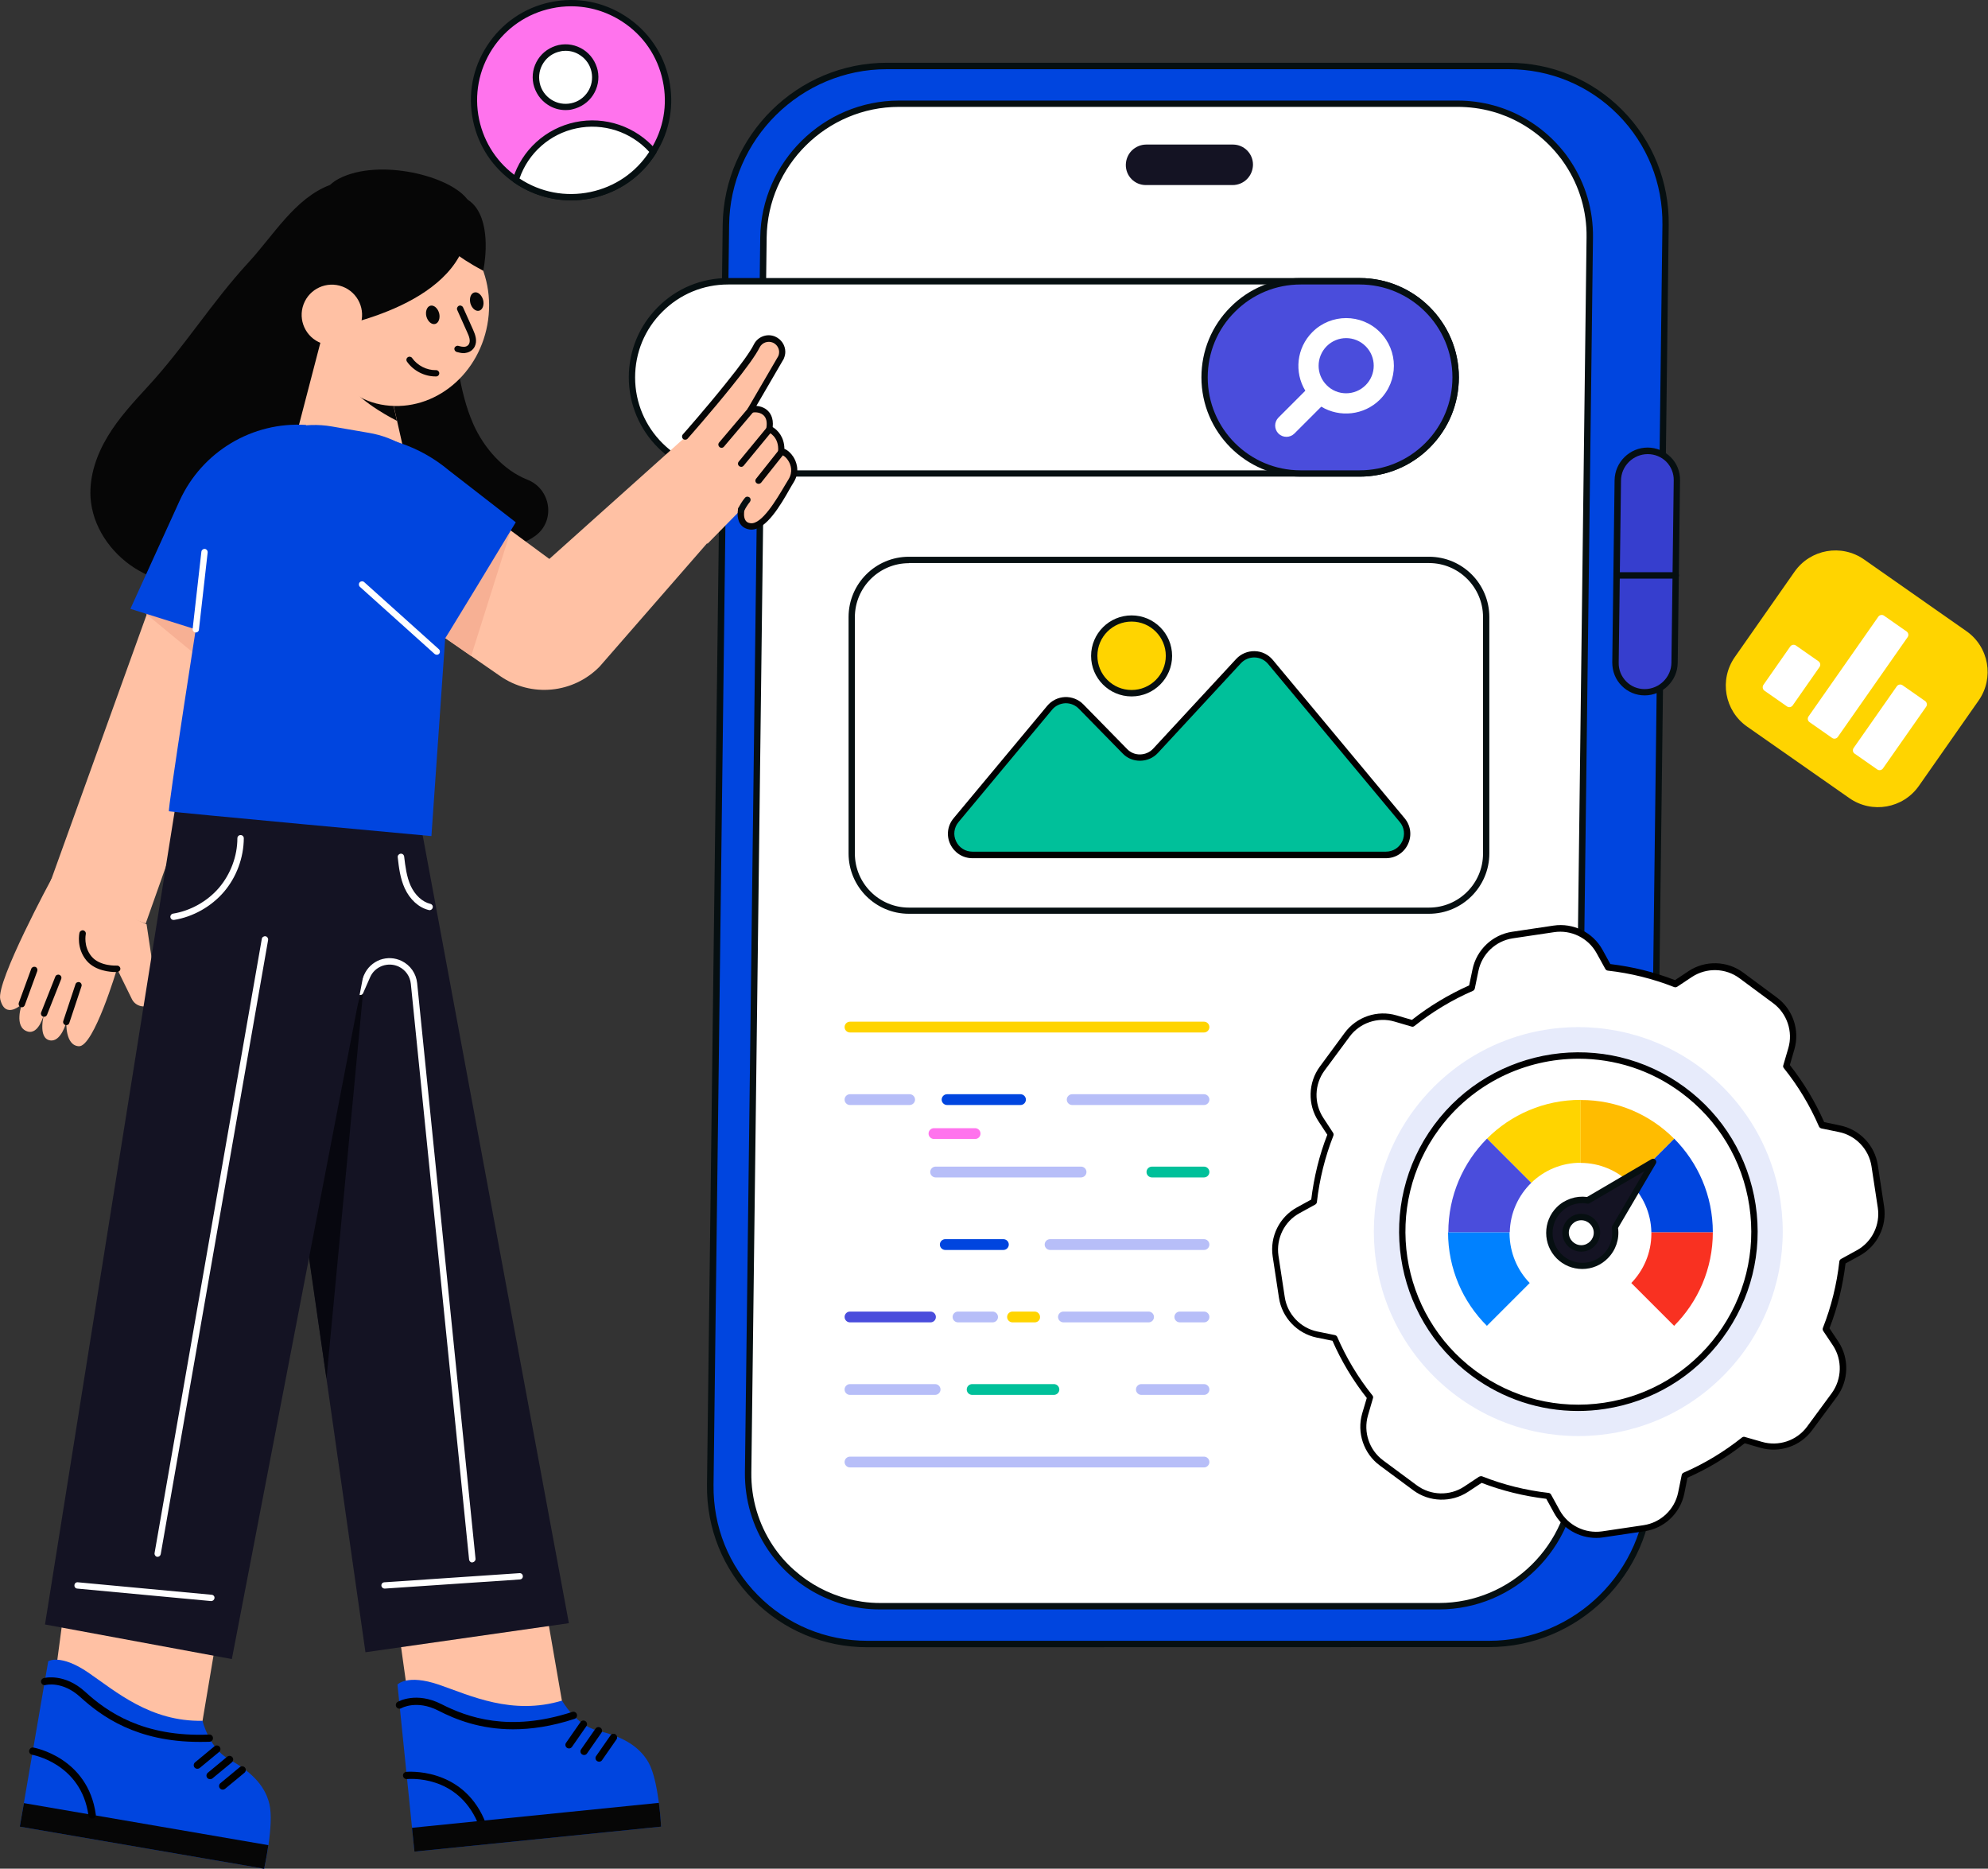 <svg width="266" height="250" viewBox="0 0 266 250" fill="none" xmlns="http://www.w3.org/2000/svg">
<rect x="0" y="0" width="266" height="250" fill="#333333" stroke="none"/>
<g clip-path="url(#clip0_34_8583)">
<path d="M18.238 68.376C18.118 68.376 17.997 68.324 17.911 68.221C16.93 66.999 16.552 65.262 16.896 63.421C17.206 61.752 17.997 60.255 18.737 58.964C21.524 54.095 24.948 49.639 28.94 45.699C29.112 45.527 29.37 45.527 29.542 45.699C29.714 45.871 29.697 46.129 29.542 46.301C25.602 50.172 22.23 54.577 19.477 59.377C18.789 60.599 18.015 62.027 17.739 63.558C17.447 65.158 17.756 66.655 18.582 67.67C18.737 67.86 18.703 68.118 18.513 68.273C18.427 68.341 18.324 68.376 18.238 68.376Z" fill="white"/>
<path d="M21.679 66.724C21.49 66.724 21.318 66.604 21.266 66.414C20.526 63.834 21.008 60.995 22.557 58.809C22.694 58.62 22.953 58.569 23.142 58.706C23.331 58.844 23.383 59.102 23.245 59.308C21.869 61.253 21.421 63.885 22.075 66.191C22.144 66.414 22.006 66.655 21.782 66.724C21.765 66.724 21.731 66.724 21.679 66.724Z" fill="white"/>
<path d="M51.6 39.917C51.445 39.917 51.29 39.831 51.204 39.676C51.101 39.47 51.204 39.212 51.411 39.109C53.562 38.128 55.299 37.199 56.745 35.891C58.414 34.377 59.412 32.519 59.532 30.678C59.549 30.437 59.756 30.265 59.979 30.282C60.22 30.299 60.392 30.506 60.375 30.73C60.237 32.794 59.154 34.842 57.312 36.511C55.781 37.887 53.992 38.851 51.755 39.883C51.703 39.9 51.652 39.917 51.6 39.917Z" fill="white"/>
<path d="M51.067 36.339C50.86 36.339 50.671 36.184 50.637 35.96C50.602 35.719 50.774 35.513 51.015 35.478C53.063 35.237 54.869 33.689 55.437 31.71C55.506 31.486 55.73 31.349 55.97 31.418C56.194 31.486 56.332 31.71 56.263 31.951C55.609 34.257 53.493 36.046 51.118 36.339C51.101 36.339 51.084 36.339 51.067 36.339Z" fill="white"/>
<path d="M199.209 219.942H116.053C104.301 219.942 94.89 210.41 95.028 198.658L97.127 30.11C97.264 18.359 106.917 8.827 118.668 8.827H201.824C213.575 8.827 222.987 18.359 222.849 30.11L220.767 198.658C220.613 210.41 210.96 219.942 199.209 219.942Z" fill="#0045DF"/>
<path d="M116.053 220.372C110.255 220.372 104.835 218.118 100.774 214.006C96.731 209.911 94.529 204.456 94.597 198.658L96.697 30.093C96.851 18.118 106.693 8.396 118.668 8.396H201.824C207.622 8.396 213.042 10.65 217.103 14.763C221.146 18.858 223.348 24.312 223.279 30.11L221.197 198.658C221.043 210.633 211.184 220.354 199.226 220.354L116.053 220.372ZM118.668 9.257C107.158 9.257 97.694 18.617 97.557 30.11L95.475 198.658C95.406 204.233 97.505 209.463 101.394 213.403C105.282 217.343 110.496 219.511 116.07 219.511H199.226C210.736 219.511 220.2 210.151 220.354 198.658L222.436 30.11C222.505 24.535 220.406 19.305 216.518 15.365C212.629 11.425 207.416 9.257 201.841 9.257H118.668Z" fill="#060F11"/>
<path d="M212.715 31.779L210.668 196.989C210.547 206.865 202.426 214.9 192.55 214.9H117.808C116.965 214.9 116.122 214.831 115.313 214.728C114.642 214.642 114.006 214.504 113.369 214.35C110.582 213.627 108.069 212.268 106.005 210.392C104.904 209.412 103.923 208.276 103.097 207.054C101.187 204.181 100.086 200.723 100.12 197.006L102.168 31.796C102.288 21.92 110.427 13.885 120.286 13.885H195.028C196.679 13.885 198.262 14.109 199.776 14.522C200.465 14.711 201.136 14.935 201.789 15.21C204.508 16.328 206.882 18.118 208.723 20.354C209.102 20.819 209.463 21.301 209.79 21.8C211.683 24.656 212.749 28.097 212.715 31.779Z" fill="white"/>
<path d="M192.533 215.313H117.791C116.948 215.313 116.087 215.262 115.244 215.141C114.556 215.038 113.885 214.918 113.248 214.746C110.461 214.023 107.846 212.629 105.695 210.702C104.577 209.704 103.579 208.551 102.719 207.278C100.688 204.233 99.639 200.671 99.673 196.989L101.721 31.779C101.858 21.679 110.186 13.455 120.286 13.455H195.028C196.679 13.455 198.314 13.679 199.88 14.109C200.568 14.298 201.273 14.539 201.944 14.814C204.697 15.95 207.158 17.774 209.05 20.079C209.446 20.544 209.807 21.043 210.151 21.576C212.147 24.587 213.197 28.132 213.145 31.779L211.098 196.989C210.96 207.089 202.65 215.313 192.533 215.313ZM120.286 14.298C110.65 14.298 102.701 22.144 102.581 31.779L100.533 196.989C100.482 200.499 101.497 203.889 103.424 206.796C104.233 208.001 105.179 209.102 106.263 210.048C108.31 211.889 110.805 213.214 113.455 213.902C114.057 214.057 114.694 214.178 115.365 214.281C116.173 214.401 116.999 214.453 117.791 214.453H192.533C202.168 214.453 210.117 206.607 210.237 196.972L212.285 31.762C212.337 28.269 211.339 24.914 209.429 22.024C209.102 21.525 208.758 21.06 208.379 20.613C206.573 18.41 204.233 16.673 201.617 15.589C200.981 15.331 200.31 15.09 199.656 14.918C198.159 14.505 196.593 14.298 195.028 14.298H120.286Z" fill="#060F11"/>
<path d="M224.381 64.281L224.071 88.661C224.036 90.847 222.247 92.619 220.062 92.619C217.877 92.619 216.122 90.847 216.156 88.661L216.466 64.281C216.5 62.096 218.29 60.324 220.475 60.324C221.576 60.324 222.557 60.771 223.262 61.476C223.95 62.199 224.398 63.18 224.381 64.281Z" fill="#363ECE"/>
<path d="M220.062 93.032C218.892 93.032 217.791 92.567 216.982 91.741C216.156 90.915 215.726 89.814 215.726 88.627L216.036 64.246C216.07 61.838 218.049 59.876 220.458 59.876C221.628 59.876 222.729 60.341 223.555 61.167C224.381 61.992 224.811 63.094 224.794 64.264L224.484 88.644C224.467 91.07 222.488 93.032 220.062 93.032ZM220.475 60.754C218.531 60.754 216.913 62.337 216.896 64.281L216.586 88.662C216.569 89.608 216.93 90.485 217.584 91.156C218.238 91.827 219.116 92.189 220.062 92.189C222.006 92.189 223.624 90.606 223.641 88.644L223.95 64.264C223.968 63.317 223.606 62.44 222.953 61.769C222.299 61.115 221.404 60.754 220.475 60.754Z" fill="#060F11"/>
<path d="M224.226 77.409H216.604C216.363 77.409 216.173 77.22 216.173 76.979C216.173 76.738 216.363 76.549 216.604 76.549H224.226C224.467 76.549 224.656 76.738 224.656 76.979C224.656 77.22 224.449 77.409 224.226 77.409Z" fill="#060F11"/>
<path d="M167.653 22.058C167.636 22.815 167.326 23.486 166.844 23.968C166.345 24.467 165.657 24.759 164.917 24.759H153.321C151.824 24.759 150.619 23.555 150.637 22.041C150.654 21.284 150.964 20.613 151.445 20.131C151.944 19.649 152.632 19.339 153.372 19.339H164.969C166.466 19.339 167.67 20.561 167.653 22.058Z" fill="#141323"/>
<path d="M191.208 122.247H121.61C117.154 122.247 113.541 118.634 113.541 114.178V82.553C113.541 78.097 117.154 74.484 121.61 74.484H191.208C195.664 74.484 199.277 78.097 199.277 82.553V114.178C199.277 118.617 195.664 122.247 191.208 122.247ZM121.61 75.344C117.636 75.344 114.384 78.579 114.384 82.571V114.195C114.384 118.169 117.619 121.421 121.61 121.421H191.208C195.182 121.421 198.434 118.187 198.434 114.195V82.553C198.434 78.579 195.2 75.327 191.208 75.327H121.61V75.344Z" fill="#060F11"/>
<path d="M194.787 50.482C194.787 54.026 193.341 57.244 191.019 59.566C188.696 61.889 185.478 63.335 181.934 63.335H97.419C90.313 63.335 84.566 57.588 84.566 50.482C84.566 46.938 86.012 43.72 88.335 41.397C90.657 39.074 93.875 37.629 97.419 37.629H181.934C189.023 37.629 194.787 43.376 194.787 50.482Z" fill="white"/>
<path d="M181.934 63.765H97.419C90.09 63.765 84.136 57.812 84.136 50.482C84.136 46.937 85.513 43.599 88.025 41.087C90.52 38.575 93.858 37.199 97.419 37.199H181.934C189.246 37.199 195.2 43.152 195.2 50.482C195.2 54.026 193.823 57.364 191.311 59.876C188.816 62.371 185.478 63.765 181.934 63.765ZM97.419 38.059C94.098 38.059 90.984 39.35 88.627 41.707C86.27 44.047 84.979 47.178 84.979 50.499C84.979 57.347 90.554 62.922 97.402 62.922H181.917C185.237 62.922 188.352 61.631 190.709 59.274C193.049 56.934 194.339 53.803 194.339 50.482C194.339 43.634 188.765 38.059 181.917 38.059H97.419Z" fill="#060F11"/>
<path d="M194.787 50.482C194.787 54.026 193.341 57.244 191.019 59.566C188.696 61.889 185.478 63.335 181.934 63.335H174.036C166.93 63.335 161.184 57.588 161.184 50.482C161.184 46.938 162.629 43.72 164.952 41.397C167.275 39.074 170.492 37.629 174.036 37.629H181.934C189.023 37.629 194.787 43.376 194.787 50.482Z" fill="#4A4DDC"/>
<path d="M181.934 63.765H174.036C166.707 63.765 160.754 57.812 160.754 50.482C160.754 46.937 162.13 43.599 164.642 41.087C167.137 38.575 170.475 37.199 174.036 37.199H181.934C189.246 37.199 195.2 43.152 195.2 50.482C195.2 54.026 193.823 57.364 191.311 59.876C188.816 62.371 185.478 63.765 181.934 63.765ZM174.036 38.059C170.716 38.059 167.602 39.35 165.244 41.707C162.887 44.047 161.597 47.178 161.597 50.499C161.597 57.347 167.171 62.922 174.019 62.922H181.917C185.237 62.922 188.352 61.631 190.709 59.274C193.049 56.934 194.339 53.803 194.339 50.482C194.339 43.634 188.765 38.059 181.917 38.059H174.036Z" fill="#060F11"/>
<path d="M184.635 53.458C187.13 50.964 187.13 46.92 184.635 44.425C182.14 41.931 178.097 41.931 175.602 44.425C173.469 46.559 173.159 49.811 174.656 52.271L171.06 55.867C170.475 56.452 170.475 57.416 171.06 58.001C171.645 58.586 172.608 58.586 173.193 58.001L176.789 54.405C179.25 55.884 182.502 55.575 184.635 53.458ZM177.512 51.531C176.067 50.086 176.084 47.763 177.512 46.318C178.957 44.873 181.28 44.873 182.725 46.318C184.171 47.763 184.171 50.086 182.725 51.531C181.28 52.977 178.94 52.977 177.512 51.531Z" fill="white"/>
<path d="M44.116 24.759C39.47 26.531 36.631 31.435 33.259 35.1C28.321 40.451 24.725 46.352 19.787 51.703C17.842 53.82 15.881 55.936 14.401 58.396C12.921 60.857 11.941 63.696 12.113 66.552C12.354 70.389 14.763 73.916 17.997 75.981C21.232 78.045 25.224 78.751 29.061 78.424C32.915 78.097 36.924 76.583 39.074 73.365C40.434 71.335 40.898 68.875 41.776 66.603C42.636 64.332 44.15 62.044 46.49 61.39C48.761 60.771 51.187 61.889 52.942 63.489C54.68 65.089 55.953 67.12 57.553 68.84C59.325 70.75 61.58 72.316 64.109 72.952C66.638 73.589 69.494 73.245 71.61 71.696C71.628 71.679 71.645 71.662 71.679 71.645C74.363 69.632 73.71 65.416 70.578 64.177C67.378 62.922 64.745 59.945 63.317 56.71C61.373 52.271 61.081 47.316 60.22 42.55C59.343 37.784 57.657 32.811 53.785 29.904" fill="#060606"/>
<path d="M49.209 70.544C57.14 70.75 56.142 63.937 53.923 59.825L51.824 50.533L43.135 44.821L39.694 58.035C39.676 58.035 38.162 70.251 49.209 70.544Z" fill="#FFC1A4"/>
<path d="M53.114 56.297C53.114 56.297 48.383 53.992 46.49 51.273L52.185 52.237L53.114 56.297Z" fill="#060606"/>
<path d="M43.135 39.59C42.154 46.8 44.924 53.321 51.548 54.215C58.173 55.11 64.332 50 65.313 42.791C66.294 35.581 61.7 29.009 55.076 28.114C48.452 27.22 44.116 32.381 43.135 39.59Z" fill="#FFC1A4"/>
<path d="M62.061 47.247C61.717 47.247 61.407 47.161 61.115 47.092C60.891 47.023 60.754 46.8 60.805 46.576C60.874 46.352 61.098 46.215 61.321 46.266C61.614 46.352 61.924 46.421 62.199 46.387C62.388 46.37 62.646 46.249 62.767 45.991C62.973 45.561 62.767 44.993 62.526 44.477L61.184 41.483C61.081 41.277 61.184 41.019 61.39 40.915C61.597 40.812 61.855 40.915 61.958 41.122L63.3 44.115C63.61 44.804 63.885 45.612 63.524 46.352C63.3 46.817 62.836 47.144 62.302 47.213C62.216 47.23 62.147 47.247 62.061 47.247Z" fill="#060606"/>
<path d="M58.276 50.361C56.779 50.361 55.317 49.604 54.456 48.383C54.319 48.194 54.37 47.918 54.559 47.798C54.749 47.66 55.024 47.712 55.145 47.901C55.85 48.899 57.106 49.553 58.345 49.518C58.569 49.501 58.775 49.708 58.775 49.931C58.775 50.172 58.586 50.361 58.362 50.361C58.345 50.361 58.31 50.361 58.276 50.361Z" fill="#060606"/>
<path d="M41.586 44.356C41.586 44.356 57.829 42.378 61.82 33.551C63.059 30.816 64.315 29.284 62.629 26.807C60.41 23.538 50.757 21.129 45.389 23.882C38.524 27.374 41.586 44.356 41.586 44.356Z" fill="#060606"/>
<path d="M57.054 42.343C57.244 43.014 57.76 43.462 58.224 43.341C58.689 43.221 58.93 42.567 58.758 41.896C58.569 41.225 58.052 40.778 57.588 40.898C57.123 41.019 56.882 41.672 57.054 42.343Z" fill="#060606"/>
<path d="M62.939 40.571C63.128 41.242 63.644 41.69 64.109 41.569C64.573 41.449 64.814 40.795 64.642 40.124C64.453 39.453 63.937 39.006 63.472 39.126C62.99 39.246 62.767 39.9 62.939 40.571Z" fill="#060606"/>
<path d="M48.191 43.545C48.975 41.454 47.915 39.123 45.824 38.339C43.733 37.555 41.403 38.615 40.619 40.706C39.835 42.797 40.895 45.128 42.986 45.912C45.077 46.696 47.407 45.636 48.191 43.545Z" fill="#FFC1A4"/>
<path d="M59.584 32.708C59.584 32.708 60.788 34.171 64.659 36.218C64.659 36.218 65.795 31.022 63.851 27.994C61.889 24.965 58.173 26.497 58.173 26.497L59.584 32.708Z" fill="#060606"/>
<path d="M54.456 226.015C62.164 230.076 69.735 233.586 75.258 227.942L70.819 202.374L51.153 202.34L54.456 226.015Z" fill="#FFC1A4"/>
<path d="M75.207 227.512C75.207 227.512 77.013 230.781 79.955 231.521C82.915 232.244 85.427 233.379 86.803 235.84C88.162 238.317 88.455 244.374 88.455 244.374L55.454 247.712L53.183 225.361C53.183 225.361 54.474 223.933 58.723 225.379C62.956 226.841 68.496 229.525 75.207 227.512Z" fill="#0045DF"/>
<path d="M76.136 233.913C76.032 233.913 75.946 233.878 75.86 233.827C75.637 233.672 75.585 233.362 75.74 233.156L77.667 230.385C77.822 230.162 78.114 230.11 78.338 230.265C78.562 230.42 78.613 230.73 78.458 230.936L76.531 233.706C76.445 233.827 76.29 233.913 76.136 233.913Z" fill="black"/>
<path d="M78.149 234.79C78.045 234.79 77.959 234.756 77.873 234.704C77.65 234.549 77.598 234.24 77.753 234.033L79.68 231.263C79.835 231.039 80.127 230.988 80.351 231.142C80.575 231.297 80.626 231.607 80.471 231.814L78.544 234.584C78.458 234.721 78.303 234.79 78.149 234.79Z" fill="black"/>
<path d="M80.162 235.685C80.058 235.685 79.972 235.65 79.886 235.599C79.663 235.444 79.611 235.134 79.766 234.928L81.693 232.158C81.848 231.934 82.14 231.882 82.364 232.037C82.588 232.192 82.639 232.502 82.484 232.708L80.558 235.478C80.472 235.616 80.317 235.685 80.162 235.685Z" fill="black"/>
<path d="M68.651 231.349C64.246 231.349 60.96 230.041 58.62 228.837C55.747 227.375 53.716 228.51 53.699 228.527C53.458 228.665 53.166 228.579 53.028 228.355C52.891 228.114 52.977 227.822 53.2 227.684C53.303 227.633 55.695 226.273 59.05 227.977C62.526 229.749 68.135 231.779 76.566 229.026C76.824 228.94 77.099 229.078 77.185 229.336C77.271 229.594 77.133 229.869 76.875 229.955C73.778 230.971 71.06 231.349 68.651 231.349Z" fill="black"/>
<path d="M64.35 244.099C64.16 244.099 63.988 243.995 63.902 243.806C61.115 237.388 54.732 237.991 54.456 238.008C54.198 238.042 53.957 237.836 53.923 237.578C53.889 237.302 54.095 237.079 54.353 237.044C54.422 237.044 61.717 236.339 64.797 243.41C64.9 243.651 64.797 243.944 64.539 244.047C64.487 244.081 64.418 244.099 64.35 244.099Z" fill="black"/>
<path d="M55.454 105.816L76.118 217.154L48.899 221.043L34.308 118.617L55.454 105.816Z" fill="#141323"/>
<path d="M48.692 131.59L43.685 184.463L40.141 159.962L48.692 131.59Z" fill="#07070F"/>
<path d="M63.197 209.033C62.973 209.033 62.801 208.878 62.767 208.655L54.972 131.624C54.869 130.626 54.284 129.783 53.389 129.336C52.684 128.992 51.893 128.957 51.153 129.215C50.413 129.491 49.828 130.024 49.518 130.747L48.589 132.863C48.503 133.087 48.245 133.173 48.021 133.087C47.798 132.984 47.712 132.743 47.798 132.519L48.727 130.403C49.14 129.474 49.897 128.768 50.843 128.407C51.807 128.063 52.822 128.114 53.751 128.562C54.904 129.129 55.678 130.231 55.816 131.521L63.627 208.534C63.644 208.775 63.472 208.981 63.248 208.999C63.231 209.033 63.214 209.033 63.197 209.033Z" fill="white"/>
<path d="M88.162 241.191C88.386 242.946 88.455 244.374 88.455 244.374L55.454 247.712L55.127 244.529L88.162 241.191Z" fill="#060606"/>
<path d="M7.519 223.193C13.851 229.164 20.2 234.584 27.03 230.626L31.297 205.265L10.668 199.484L7.519 223.193Z" fill="#FFC1A4"/>
<path d="M27.099 230.213C27.099 230.213 27.959 233.844 30.609 235.341C33.259 236.838 35.392 238.593 36.046 241.346C36.7 244.098 35.341 250 35.341 250L2.65 244.374L6.452 222.247C6.452 222.247 8.07 221.215 11.786 223.744C15.485 226.273 20.096 230.351 27.099 230.213Z" fill="#0045DF"/>
<path d="M35.908 246.851C35.65 248.606 35.341 250 35.341 250L2.65 244.374L3.2 241.225L35.908 246.851Z" fill="#060606"/>
<path d="M26.669 233.035C18.307 233.035 13.61 229.646 10.754 227.048C8.396 224.88 6.194 225.396 6.091 225.43C5.833 225.499 5.575 225.344 5.506 225.086C5.437 224.828 5.592 224.57 5.85 224.501C5.97 224.467 8.637 223.813 11.407 226.342C14.281 228.975 19.15 232.433 27.994 232.054C28.269 232.037 28.493 232.244 28.493 232.519C28.51 232.794 28.303 233.018 28.028 233.018C27.581 233.035 27.116 233.035 26.669 233.035Z" fill="black"/>
<path d="M26.411 236.631C26.273 236.631 26.136 236.58 26.032 236.459C25.86 236.253 25.895 235.943 26.101 235.771L28.699 233.62C28.906 233.448 29.215 233.483 29.387 233.689C29.559 233.895 29.525 234.205 29.319 234.377L26.721 236.528C26.634 236.597 26.531 236.631 26.411 236.631Z" fill="black"/>
<path d="M28.114 238.025C27.977 238.025 27.839 237.973 27.736 237.853C27.564 237.646 27.598 237.337 27.805 237.164L30.403 235.014C30.609 234.842 30.919 234.876 31.091 235.083C31.263 235.289 31.229 235.599 31.022 235.771L28.424 237.922C28.338 237.99 28.218 238.025 28.114 238.025Z" fill="black"/>
<path d="M29.8 239.419C29.663 239.419 29.525 239.367 29.422 239.246C29.25 239.04 29.284 238.73 29.491 238.558L32.089 236.408C32.295 236.235 32.605 236.27 32.777 236.476C32.949 236.683 32.915 236.993 32.708 237.165L30.11 239.315C30.024 239.384 29.921 239.419 29.8 239.419Z" fill="black"/>
<path d="M12.319 243.29C12.079 243.29 11.872 243.118 11.838 242.877C10.874 235.926 4.37 234.773 4.301 234.756C4.043 234.704 3.854 234.463 3.906 234.188C3.957 233.93 4.198 233.741 4.473 233.792C4.542 233.809 11.752 235.083 12.818 242.739C12.853 242.997 12.663 243.255 12.405 243.29C12.371 243.29 12.354 243.29 12.319 243.29Z" fill="black"/>
<path d="M20.303 80.334L6.469 118.737L19.494 123.555L33.259 84.704L20.303 80.334Z" fill="#FFC1A4"/>
<path d="M19.494 82.089L30.609 91.242L33.259 84.704L20.303 80.334L19.683 82.02" fill="#F7B094"/>
<path d="M40.95 56.848C33.758 56.383 27.03 60.427 24.037 66.982L17.447 81.452L34.91 86.941L40.95 56.848Z" fill="#0045DF"/>
<path d="M19.615 123.658L20.905 132.295C21.198 133.138 20.802 134.067 19.993 134.463C19.116 134.893 18.049 134.515 17.636 133.637L15.657 129.611C15.657 129.611 12.543 140.09 10.547 139.969C8.706 139.866 8.878 136.752 8.878 136.752C8.878 136.752 8.156 139.487 6.659 139.178C5.007 138.851 5.902 135.616 5.902 135.616C5.902 135.616 5.231 138.489 3.665 137.99C1.807 137.388 2.925 134.343 2.925 134.343C2.925 134.343 0.705 136.476 0.034 133.689C-0.533 131.297 6.9 117.567 6.9 117.567L19.615 123.658Z" fill="#FFC1A4"/>
<path d="M15.468 130.041C14.814 130.041 12.767 129.921 11.579 128.51C10.186 126.841 10.616 124.88 10.633 124.794C10.685 124.57 10.926 124.415 11.149 124.467C11.373 124.518 11.528 124.742 11.476 124.983C11.476 125 11.132 126.617 12.251 127.96C13.369 129.302 15.623 129.181 15.657 129.181C15.881 129.164 16.087 129.353 16.105 129.577C16.122 129.818 15.933 130.007 15.709 130.024C15.657 130.024 15.588 130.041 15.468 130.041Z" fill="#060606"/>
<path d="M8.878 137.147C8.827 137.147 8.792 137.147 8.741 137.13C8.517 137.061 8.396 136.82 8.465 136.597L10.1 131.676C10.169 131.452 10.409 131.332 10.633 131.401C10.857 131.469 10.977 131.71 10.909 131.934L9.274 136.855C9.222 137.044 9.05 137.147 8.878 137.147Z" fill="#060606"/>
<path d="M5.902 136.029C5.85 136.029 5.798 136.012 5.747 135.995C5.523 135.908 5.42 135.668 5.506 135.444L7.398 130.661C7.485 130.437 7.725 130.334 7.949 130.42C8.173 130.506 8.276 130.747 8.19 130.97L6.297 135.754C6.229 135.926 6.074 136.029 5.902 136.029Z" fill="#060606"/>
<path d="M2.925 134.756C2.873 134.756 2.822 134.756 2.77 134.721C2.546 134.635 2.443 134.394 2.512 134.171L4.181 129.611C4.267 129.388 4.508 129.284 4.732 129.353C4.955 129.439 5.059 129.68 4.99 129.904L3.321 134.463C3.252 134.652 3.097 134.756 2.925 134.756Z" fill="#060606"/>
<path d="M53.286 106.229L31.022 221.955L6.022 217.326L23.95 104.904L53.286 106.229Z" fill="#141323"/>
<path d="M49.398 57.915C47.763 57.639 46.06 57.347 44.408 57.054C36.941 55.764 29.852 60.84 28.665 68.341C26.17 84.257 22.402 108.465 22.608 108.534C22.918 108.655 57.725 111.855 57.725 111.855L60.495 72.075C60.995 65.21 56.194 59.085 49.398 57.915Z" fill="#0045DF"/>
<path d="M57.003 83.586L66.93 90.451C71.077 93.324 76.686 92.791 80.231 89.178L94.615 72.677L94.666 72.746L99.209 68.118C99.209 68.118 98.727 70.165 100.361 70.406C102.374 70.699 104.749 66.156 105.85 64.384C107.123 62.354 105.299 60.358 104.56 60.444C104.749 58.104 102.977 57.433 102.977 57.433C103.579 54.215 100.034 54.628 100.361 55.059L104.577 47.832C104.68 47.608 104.732 47.368 104.732 47.127C104.732 46.438 104.319 45.767 103.63 45.475C102.753 45.096 101.738 45.475 101.308 46.335C99.914 49.174 91.741 58.431 91.741 58.431C91.724 58.448 91.724 58.448 91.707 58.465C91.69 58.483 91.672 58.5 91.672 58.5L73.503 74.776L65.348 68.772L57.003 83.586Z" fill="#FFC1A4"/>
<path d="M68.341 70.991L63.042 87.767L59.601 85.375L68.341 70.991Z" fill="#F7B094"/>
<path d="M50.791 58.345L53.596 59.291C55.953 60.083 58.138 61.322 60.031 62.904L69.012 69.873C69.012 69.873 58.569 87.165 58.448 87.165C58.379 87.165 54.061 83.259 50.224 79.783C46.714 76.6 45.544 71.593 47.282 67.189L50.791 58.345Z" fill="#0045DF"/>
<path d="M51.462 212.526C51.239 212.526 51.05 212.354 51.032 212.13C51.015 211.889 51.187 211.7 51.428 211.683L69.511 210.461C69.752 210.444 69.942 210.616 69.959 210.857C69.976 211.098 69.804 211.287 69.563 211.304L51.48 212.526C51.48 212.526 51.48 212.526 51.462 212.526Z" fill="white"/>
<path d="M23.211 123.073C23.004 123.073 22.832 122.918 22.798 122.712C22.763 122.488 22.918 122.264 23.142 122.23C25.499 121.851 27.753 120.578 29.302 118.772C30.85 116.948 31.762 114.539 31.762 112.147C31.762 111.907 31.951 111.717 32.192 111.717C32.433 111.717 32.622 111.907 32.622 112.147C32.605 114.746 31.641 117.361 29.955 119.322C28.269 121.284 25.843 122.66 23.279 123.073C23.245 123.073 23.228 123.073 23.211 123.073Z" fill="white"/>
<path d="M57.484 121.765C57.45 121.765 57.416 121.765 57.381 121.748C56.039 121.438 54.835 120.337 54.147 118.823C53.544 117.498 53.372 116.07 53.218 114.694C53.183 114.453 53.355 114.246 53.596 114.212C53.837 114.177 54.043 114.35 54.078 114.59C54.233 115.915 54.405 117.275 54.938 118.479C55.523 119.752 56.504 120.664 57.588 120.922C57.811 120.974 57.966 121.197 57.898 121.438C57.846 121.628 57.674 121.765 57.484 121.765Z" fill="white"/>
<path d="M21.094 208.276C21.077 208.276 21.043 208.276 21.026 208.276C20.802 208.242 20.647 208.018 20.681 207.777L35.031 125.602C35.065 125.379 35.289 125.224 35.53 125.258C35.754 125.293 35.908 125.516 35.874 125.757L21.507 207.915C21.473 208.121 21.284 208.276 21.094 208.276Z" fill="white"/>
<path d="M28.269 214.195C28.252 214.195 28.235 214.195 28.235 214.195L10.341 212.526C10.1 212.509 9.928 212.302 9.962 212.061C9.979 211.82 10.186 211.648 10.427 211.683L28.321 213.352C28.562 213.369 28.734 213.575 28.699 213.816C28.665 214.023 28.476 214.195 28.269 214.195Z" fill="white"/>
<path d="M26.204 84.618C26.187 84.618 26.17 84.618 26.153 84.618C25.912 84.584 25.757 84.377 25.774 84.154L26.944 73.813C26.979 73.572 27.185 73.417 27.409 73.434C27.65 73.469 27.805 73.675 27.787 73.899L26.617 84.24C26.6 84.463 26.411 84.618 26.204 84.618Z" fill="white"/>
<path d="M58.448 87.595C58.345 87.595 58.242 87.56 58.156 87.492L48.159 78.51C47.987 78.355 47.97 78.08 48.125 77.908C48.279 77.736 48.555 77.719 48.727 77.874L58.723 86.855C58.895 87.01 58.913 87.285 58.758 87.457C58.689 87.543 58.569 87.595 58.448 87.595Z" fill="white"/>
<path d="M100.551 70.853C100.465 70.853 100.379 70.853 100.292 70.836C99.759 70.75 99.329 70.509 99.054 70.096C98.486 69.27 98.761 68.083 98.778 68.032C98.83 67.808 99.054 67.653 99.294 67.722C99.518 67.773 99.673 67.997 99.604 68.238C99.553 68.479 99.467 69.202 99.759 69.632C99.897 69.838 100.103 69.959 100.413 69.993C101.91 70.217 103.906 66.81 104.99 64.986C105.179 64.676 105.334 64.401 105.489 64.16C106.142 63.111 105.798 62.182 105.523 61.717C105.179 61.115 104.732 60.874 104.594 60.857C104.473 60.857 104.336 60.822 104.25 60.719C104.164 60.633 104.112 60.513 104.112 60.392C104.284 58.396 102.805 57.811 102.805 57.811C102.615 57.742 102.495 57.536 102.529 57.33C102.684 56.469 102.546 55.85 102.082 55.489C101.583 55.093 100.826 55.127 100.619 55.23C100.447 55.316 100.258 55.265 100.12 55.127C100 54.99 99.966 54.783 100.069 54.628L104.147 47.626C104.215 47.453 104.25 47.281 104.25 47.109C104.25 46.559 103.923 46.06 103.407 45.836C102.736 45.561 101.961 45.836 101.635 46.49C101.153 47.471 99.879 49.26 97.832 51.789C95.148 55.127 92.034 58.654 91.999 58.689C91.844 58.861 91.569 58.878 91.397 58.723C91.225 58.568 91.208 58.293 91.363 58.121C91.397 58.087 94.494 54.577 97.161 51.239C99.14 48.795 100.413 47.006 100.86 46.094C101.376 45.045 102.632 44.563 103.716 45.027C104.542 45.389 105.076 46.18 105.076 47.075C105.076 47.367 105.007 47.66 104.886 47.952C104.886 47.97 104.869 47.987 104.869 48.004L101.204 54.301C101.652 54.336 102.151 54.473 102.564 54.8C103.028 55.162 103.527 55.85 103.39 57.14C104.061 57.536 104.938 58.465 104.955 60.048C105.368 60.203 105.816 60.599 106.16 61.132C106.487 61.648 107.14 63.025 106.177 64.556C106.039 64.78 105.867 65.055 105.695 65.365C104.439 67.601 102.512 70.853 100.551 70.853Z" fill="#060606"/>
<path d="M99.174 68.617C99.105 68.617 99.054 68.599 98.985 68.582C98.778 68.479 98.675 68.221 98.778 68.014C99.019 67.515 99.312 67.034 99.673 66.603C99.828 66.414 100.086 66.397 100.275 66.535C100.465 66.689 100.482 66.948 100.344 67.137C100.034 67.515 99.776 67.928 99.553 68.376C99.484 68.531 99.329 68.617 99.174 68.617Z" fill="#060F11"/>
<path d="M101.497 64.728C101.411 64.728 101.308 64.694 101.239 64.642C101.05 64.504 101.015 64.229 101.17 64.04L104.233 60.186C104.387 59.996 104.646 59.979 104.835 60.117C105.024 60.255 105.058 60.53 104.904 60.719L101.841 64.573C101.738 64.676 101.617 64.728 101.497 64.728Z" fill="#060606"/>
<path d="M99.174 62.457C99.071 62.457 98.985 62.423 98.899 62.354C98.71 62.199 98.692 61.941 98.847 61.752L102.632 57.158C102.787 56.968 103.045 56.951 103.235 57.106C103.424 57.261 103.441 57.519 103.286 57.708L99.501 62.302C99.415 62.405 99.295 62.457 99.174 62.457Z" fill="#060606"/>
<path d="M96.542 59.91C96.438 59.91 96.352 59.876 96.266 59.807C96.094 59.652 96.06 59.394 96.215 59.205L100.12 54.594C100.275 54.422 100.533 54.387 100.723 54.542C100.895 54.697 100.929 54.955 100.774 55.145L96.868 59.756C96.782 59.859 96.662 59.91 96.542 59.91Z" fill="#060606"/>
<path d="M251.686 161.493L250.843 155.953C250.465 153.475 248.589 151.497 246.129 150.998L243.789 150.516C242.567 147.712 240.984 145.045 239.023 142.601L239.694 140.313C240.399 137.904 239.522 135.323 237.509 133.826L233.001 130.489C230.988 129.009 228.269 128.923 226.17 130.316L224.174 131.641C221.249 130.489 218.238 129.766 215.193 129.422L214.023 127.305C212.818 125.12 210.375 123.899 207.897 124.277L202.357 125.103C199.88 125.482 197.901 127.357 197.402 129.817L196.92 132.157C194.116 133.379 191.432 134.979 188.988 136.941L186.7 136.27C184.291 135.564 181.71 136.442 180.231 138.455L176.91 142.963C175.413 144.976 175.344 147.694 176.738 149.793L178.045 151.789C176.893 154.714 176.17 157.725 175.826 160.771L173.727 161.923C171.524 163.128 170.32 165.571 170.699 168.049L171.542 173.589C171.92 176.067 173.778 178.045 176.239 178.544L178.596 179.026C179.818 181.831 181.418 184.515 183.362 186.958L182.691 189.263C182.003 191.672 182.863 194.236 184.876 195.733L189.384 199.071C191.397 200.568 194.116 200.636 196.215 199.26L198.211 197.935C201.118 199.071 204.147 199.811 207.175 200.155L208.328 202.254C209.532 204.456 211.975 205.661 214.453 205.282L220.01 204.456C222.488 204.095 224.467 202.219 224.966 199.759L225.447 197.402C228.252 196.18 230.936 194.58 233.379 192.636L235.668 193.29C238.076 193.995 240.657 193.118 242.154 191.122L245.475 186.614C246.955 184.601 247.023 181.865 245.664 179.766L244.339 177.787C245.492 174.862 246.232 171.834 246.559 168.789L248.658 167.636C250.86 166.431 252.065 163.988 251.686 161.493Z" fill="white"/>
<path d="M213.575 205.747C211.27 205.747 209.085 204.491 207.949 202.426L206.9 200.516C203.923 200.155 201.015 199.449 198.245 198.383L196.421 199.587C194.184 201.05 191.242 200.964 189.109 199.381L184.601 196.043C182.467 194.46 181.521 191.672 182.261 189.109L182.88 187.027C181.039 184.687 179.491 182.123 178.286 179.37L176.153 178.94C173.555 178.39 171.524 176.256 171.129 173.624L170.286 168.083C169.89 165.434 171.198 162.801 173.537 161.528L175.447 160.478C175.809 157.502 176.514 154.577 177.598 151.807L176.411 150C174.948 147.78 175.017 144.838 176.6 142.688L179.921 138.18C181.504 136.029 184.291 135.083 186.855 135.84L188.919 136.442C191.259 134.601 193.84 133.052 196.576 131.831L197.023 129.697C197.557 127.082 199.69 125.052 202.323 124.656L207.863 123.83C210.496 123.434 213.128 124.725 214.418 127.065L215.468 128.975C218.445 129.336 221.352 130.041 224.122 131.125L225.929 129.921C228.166 128.441 231.108 128.527 233.242 130.11L237.749 133.448C239.9 135.031 240.847 137.836 240.089 140.399L239.487 142.481C241.328 144.821 242.877 147.385 244.081 150.12L246.215 150.568C248.83 151.101 250.86 153.235 251.256 155.867L252.099 161.407C252.495 164.057 251.187 166.69 248.847 167.98L246.937 169.03C246.576 172.006 245.871 174.931 244.787 177.701L245.991 179.508C247.454 181.745 247.368 184.687 245.802 186.838L242.464 191.345C240.881 193.496 238.094 194.425 235.53 193.685L233.448 193.083C231.108 194.924 228.544 196.473 225.791 197.694L225.361 199.828C224.828 202.443 222.694 204.473 220.045 204.852L214.487 205.678C214.195 205.73 213.885 205.747 213.575 205.747ZM198.193 197.488C198.245 197.488 198.297 197.505 198.348 197.522C201.187 198.641 204.164 199.381 207.209 199.725C207.347 199.742 207.467 199.828 207.536 199.948L208.689 202.047C209.807 204.078 212.078 205.196 214.367 204.869L219.924 204.043C222.213 203.699 224.071 201.944 224.535 199.69L225.017 197.333C225.052 197.195 225.138 197.075 225.258 197.023C228.08 195.802 230.712 194.202 233.087 192.309C233.19 192.223 233.345 192.189 233.465 192.24L235.754 192.894C237.973 193.548 240.399 192.739 241.776 190.881L245.096 186.373C246.456 184.498 246.524 181.951 245.268 180.024L243.944 178.045C243.875 177.925 243.858 177.787 243.909 177.65C245.028 174.811 245.767 171.817 246.111 168.754C246.129 168.617 246.215 168.496 246.335 168.427L248.434 167.275C250.465 166.173 251.6 163.885 251.256 161.579L250.413 156.039C250.069 153.751 248.297 151.893 246.043 151.445L243.703 150.964C243.565 150.929 243.462 150.843 243.393 150.723C242.171 147.901 240.588 145.268 238.679 142.894C238.593 142.791 238.558 142.636 238.61 142.515L239.281 140.227C239.935 138.008 239.109 135.582 237.251 134.205L232.743 130.867C230.884 129.491 228.338 129.422 226.394 130.695L224.398 132.02C224.277 132.089 224.14 132.106 224.002 132.054C221.163 130.936 218.187 130.196 215.124 129.852C214.986 129.835 214.866 129.749 214.797 129.628L213.627 127.512C212.509 125.482 210.22 124.363 207.949 124.707L202.409 125.533C200.12 125.877 198.279 127.632 197.815 129.904L197.333 132.244C197.299 132.381 197.213 132.485 197.092 132.553C194.27 133.775 191.638 135.375 189.246 137.268C189.143 137.354 188.988 137.388 188.868 137.337L186.579 136.666C184.36 136.012 181.934 136.838 180.575 138.696L177.237 143.204C175.86 145.062 175.791 147.608 177.065 149.553L178.372 151.549C178.441 151.669 178.458 151.807 178.407 151.944C177.288 154.783 176.549 157.777 176.204 160.822C176.187 160.96 176.101 161.081 175.981 161.149L173.882 162.302C171.851 163.403 170.733 165.692 171.06 167.98L171.903 173.52C172.247 175.809 174.002 177.667 176.256 178.131L178.613 178.613C178.751 178.648 178.871 178.734 178.923 178.854C180.145 181.676 181.727 184.308 183.637 186.683C183.723 186.786 183.758 186.941 183.706 187.061L183.035 189.367C182.398 191.586 183.207 193.995 185.065 195.372L189.573 198.71C191.432 200.086 193.978 200.155 195.905 198.882L197.901 197.557C198.039 197.505 198.107 197.488 198.193 197.488Z" fill="black"/>
<path d="M230.525 184.11C241.208 173.426 241.208 156.105 230.525 145.421C219.841 134.738 202.52 134.738 191.836 145.421C181.153 156.105 181.153 173.426 191.836 184.11C202.52 194.793 219.841 194.793 230.525 184.11Z" fill="#E7EBFB"/>
<path d="M227.848 181.433C237.054 172.228 237.054 157.303 227.848 148.098C218.643 138.893 203.718 138.893 194.513 148.098C185.308 157.303 185.308 172.228 194.513 181.433C203.718 190.639 218.643 190.639 227.848 181.433Z" fill="white"/>
<path d="M211.132 188.765C206.039 188.765 201.101 187.147 196.937 184.068C186.287 176.204 184.033 161.149 191.879 150.516C199.742 139.866 214.797 137.612 225.43 145.458C230.592 149.26 233.947 154.852 234.911 161.184C235.857 167.516 234.291 173.847 230.489 179.009C226.686 184.171 221.094 187.526 214.763 188.489C213.541 188.679 212.337 188.765 211.132 188.765ZM211.218 141.638C204.112 141.638 197.109 144.89 192.567 151.032C184.979 161.304 187.182 175.826 197.436 183.396C202.409 187.061 208.517 188.575 214.625 187.664C220.733 186.752 226.118 183.5 229.8 178.527C233.465 173.555 234.979 167.447 234.067 161.339C233.156 155.231 229.904 149.845 224.931 146.163C220.802 143.101 215.984 141.638 211.218 141.638Z" fill="black"/>
<path d="M185.444 114.384H130.11C127.701 114.384 126.394 111.58 127.925 109.721L140.451 94.683C141.535 93.393 143.479 93.307 144.666 94.511L150.516 100.482C151.652 101.635 153.527 101.617 154.628 100.43L165.726 88.438C166.896 87.182 168.892 87.233 169.993 88.541L187.629 109.721C189.16 111.58 187.853 114.384 185.444 114.384Z" fill="#00C09A"/>
<path d="M185.444 114.814H130.11C128.837 114.814 127.701 114.092 127.151 112.939C126.6 111.786 126.772 110.444 127.598 109.463L140.124 94.425C140.709 93.72 141.586 93.29 142.498 93.255C143.427 93.221 144.322 93.582 144.959 94.236L150.809 100.206C151.273 100.688 151.893 100.946 152.564 100.929C153.235 100.912 153.854 100.637 154.301 100.155L165.399 88.162C166.036 87.474 166.93 87.096 167.877 87.113C168.823 87.13 169.701 87.56 170.303 88.283L187.939 109.463C188.765 110.444 188.937 111.786 188.386 112.939C187.853 114.092 186.717 114.814 185.444 114.814ZM142.636 94.081C142.602 94.081 142.567 94.081 142.533 94.081C141.844 94.116 141.208 94.425 140.778 94.942L128.252 109.979C127.65 110.702 127.512 111.7 127.925 112.543C128.321 113.403 129.164 113.937 130.11 113.937H185.444C186.39 113.937 187.233 113.403 187.629 112.543C188.025 111.683 187.904 110.702 187.302 109.979L169.666 88.816C169.219 88.283 168.565 87.973 167.877 87.956C167.189 87.939 166.518 88.214 166.036 88.73L154.938 100.723C154.319 101.394 153.493 101.755 152.581 101.772C151.669 101.789 150.826 101.445 150.206 100.791L144.356 94.821C143.909 94.356 143.273 94.081 142.636 94.081Z" fill="black"/>
<path d="M151.411 92.739C154.176 92.739 156.418 90.498 156.418 87.733C156.418 84.967 154.176 82.726 151.411 82.726C148.646 82.726 146.404 84.967 146.404 87.733C146.404 90.498 148.646 92.739 151.411 92.739Z" fill="#FFD400"/>
<path d="M151.411 93.169C148.417 93.169 145.991 90.743 145.991 87.75C145.991 84.756 148.417 82.33 151.411 82.33C154.405 82.33 156.831 84.756 156.831 87.75C156.831 90.726 154.405 93.169 151.411 93.169ZM151.411 83.156C148.882 83.156 146.834 85.203 146.834 87.732C146.834 90.262 148.882 92.309 151.411 92.309C153.94 92.309 155.988 90.262 155.988 87.732C155.988 85.22 153.94 83.156 151.411 83.156Z" fill="#060F11"/>
<path d="M229.181 164.849C229.181 169.735 227.202 174.157 224.002 177.374L218.273 171.645C219.924 169.942 220.957 167.602 220.957 165.038C220.957 164.969 220.957 164.9 220.957 164.849H229.181Z" fill="#F93121"/>
<path d="M229.181 164.849H220.957C220.905 162.268 219.821 159.928 218.083 158.242L224.002 152.323C227.202 155.54 229.181 159.962 229.181 164.849Z" fill="#0045DF"/>
<path d="M224.002 152.34L218.083 158.259C216.38 156.607 214.04 155.575 211.476 155.575V147.161C216.38 147.144 220.802 149.122 224.002 152.34Z" fill="#FFBC00"/>
<path d="M204.68 171.645L198.95 177.374C197.35 175.774 196.043 173.864 195.148 171.748C194.253 169.632 193.754 167.292 193.754 164.849H201.979C201.979 164.917 201.979 164.986 201.979 165.038C202.013 167.619 203.028 169.942 204.68 171.645Z" fill="#0081FF"/>
<path d="M211.493 147.144V155.557C208.93 155.557 206.607 156.573 204.886 158.242L198.968 152.323C202.168 149.122 206.59 147.144 211.493 147.144Z" fill="#FFD400"/>
<path d="M204.886 158.242C203.166 159.928 202.065 162.25 202.013 164.849H193.789C193.789 159.962 195.767 155.54 198.968 152.323L204.886 158.242Z" fill="#4A4DDC"/>
<path d="M216.07 164.195C216.294 165.554 215.881 166.999 214.849 168.032C213.128 169.752 210.341 169.752 208.62 168.032C206.9 166.311 206.9 163.524 208.62 161.803C209.67 160.753 211.098 160.341 212.457 160.581L221.198 155.454L216.07 164.195Z" fill="#141323"/>
<path d="M211.717 169.769C210.427 169.769 209.205 169.27 208.293 168.359C207.381 167.447 206.882 166.225 206.882 164.935C206.882 163.644 207.381 162.423 208.293 161.511C209.36 160.444 210.857 159.945 212.354 160.134L220.974 155.076C221.146 154.972 221.352 155.007 221.49 155.144C221.628 155.282 221.662 155.489 221.559 155.661L216.5 164.281C216.707 165.76 216.191 167.275 215.124 168.341C214.229 169.253 213.008 169.769 211.717 169.769ZM211.717 160.96C210.668 160.96 209.652 161.373 208.913 162.13C208.156 162.887 207.743 163.885 207.743 164.952C207.743 166.019 208.156 167.016 208.913 167.774C209.67 168.531 210.668 168.944 211.734 168.944C212.801 168.944 213.799 168.531 214.556 167.774C215.468 166.862 215.881 165.571 215.674 164.298C215.657 164.195 215.674 164.091 215.726 164.005L220.028 156.676L212.681 160.977C212.595 161.029 212.491 161.046 212.388 161.029C212.164 160.977 211.941 160.96 211.717 160.96Z" fill="#060F11"/>
<path d="M211.579 167.034C212.739 167.034 213.679 166.094 213.679 164.935C213.679 163.775 212.739 162.835 211.579 162.835C210.42 162.835 209.48 163.775 209.48 164.935C209.48 166.094 210.42 167.034 211.579 167.034Z" fill="white"/>
<path d="M211.579 167.447C210.186 167.447 209.05 166.311 209.05 164.917C209.05 163.524 210.186 162.388 211.579 162.388C212.973 162.388 214.109 163.524 214.109 164.917C214.092 166.311 212.956 167.447 211.579 167.447ZM211.579 163.248C210.65 163.248 209.911 164.006 209.911 164.917C209.911 165.847 210.668 166.586 211.579 166.586C212.491 166.586 213.248 165.829 213.248 164.917C213.248 164.006 212.491 163.248 211.579 163.248Z" fill="#060F11"/>
<path d="M161.098 138.128H113.73C113.334 138.128 113.008 137.801 113.008 137.405C113.008 137.01 113.334 136.683 113.73 136.683H161.098C161.493 136.683 161.82 137.01 161.82 137.405C161.82 137.801 161.493 138.128 161.098 138.128Z" fill="#FFD400"/>
<path d="M161.098 147.832H143.462C143.066 147.832 142.739 147.505 142.739 147.11C142.739 146.714 143.066 146.387 143.462 146.387H161.098C161.493 146.387 161.82 146.714 161.82 147.11C161.82 147.505 161.493 147.832 161.098 147.832Z" fill="#B7BEF8"/>
<path d="M136.545 147.832H126.721C126.325 147.832 125.998 147.505 125.998 147.11C125.998 146.714 126.325 146.387 126.721 146.387H136.545C136.941 146.387 137.268 146.714 137.268 147.11C137.268 147.505 136.941 147.832 136.545 147.832Z" fill="#0045DF"/>
<path d="M121.696 147.832H113.73C113.334 147.832 113.008 147.505 113.008 147.11C113.008 146.714 113.334 146.387 113.73 146.387H121.714C122.109 146.387 122.436 146.714 122.436 147.11C122.436 147.505 122.109 147.832 121.696 147.832Z" fill="#B7BEF8"/>
<path d="M161.098 157.519H154.129C153.734 157.519 153.407 157.192 153.407 156.796C153.407 156.401 153.734 156.074 154.129 156.074H161.098C161.493 156.074 161.82 156.401 161.82 156.796C161.82 157.192 161.493 157.519 161.098 157.519Z" fill="#00C09A"/>
<path d="M144.632 157.519H125.189C124.794 157.519 124.467 157.192 124.467 156.796C124.467 156.401 124.794 156.074 125.189 156.074H144.649C145.045 156.074 145.372 156.401 145.372 156.796C145.372 157.192 145.045 157.519 144.632 157.519Z" fill="#B7BEF8"/>
<path d="M130.471 152.374H124.966C124.57 152.374 124.243 152.048 124.243 151.652C124.243 151.256 124.57 150.929 124.966 150.929H130.471C130.867 150.929 131.194 151.256 131.194 151.652C131.194 152.048 130.884 152.374 130.471 152.374Z" fill="#FF73ED"/>
<path d="M161.098 167.223H140.502C140.107 167.223 139.78 166.896 139.78 166.5C139.78 166.105 140.107 165.778 140.502 165.778H161.098C161.493 165.778 161.82 166.105 161.82 166.5C161.82 166.896 161.493 167.223 161.098 167.223Z" fill="#B7BEF8"/>
<path d="M134.257 167.223H126.48C126.084 167.223 125.757 166.896 125.757 166.5C125.757 166.105 126.084 165.778 126.48 165.778H134.257C134.652 165.778 134.979 166.105 134.979 166.5C134.979 166.896 134.652 167.223 134.257 167.223Z" fill="#0045DF"/>
<path d="M161.098 176.91H157.863C157.467 176.91 157.14 176.583 157.14 176.187C157.14 175.792 157.467 175.465 157.863 175.465H161.098C161.493 175.465 161.82 175.792 161.82 176.187C161.82 176.6 161.493 176.91 161.098 176.91Z" fill="#B7BEF8"/>
<path d="M153.682 176.91H142.292C141.896 176.91 141.569 176.583 141.569 176.187C141.569 175.792 141.896 175.465 142.292 175.465H153.682C154.078 175.465 154.405 175.792 154.405 176.187C154.405 176.6 154.078 176.91 153.682 176.91Z" fill="#B7BEF8"/>
<path d="M138.438 176.91H135.478C135.083 176.91 134.756 176.583 134.756 176.187C134.756 175.792 135.083 175.465 135.478 175.465H138.438C138.833 175.465 139.16 175.792 139.16 176.187C139.178 176.6 138.851 176.91 138.438 176.91Z" fill="#FFD400"/>
<path d="M132.811 176.91H128.183C127.787 176.91 127.46 176.583 127.46 176.187C127.46 175.792 127.787 175.465 128.183 175.465H132.811C133.207 175.465 133.534 175.792 133.534 176.187C133.534 176.6 133.207 176.91 132.811 176.91Z" fill="#B7BEF8"/>
<path d="M124.501 176.91H113.73C113.334 176.91 113.008 176.583 113.008 176.187C113.008 175.792 113.334 175.465 113.73 175.465H124.501C124.897 175.465 125.224 175.792 125.224 176.187C125.224 176.6 124.897 176.91 124.501 176.91Z" fill="#4A4DDC"/>
<path d="M161.098 186.614H152.718C152.323 186.614 151.996 186.287 151.996 185.891C151.996 185.496 152.323 185.169 152.718 185.169H161.098C161.493 185.169 161.82 185.496 161.82 185.891C161.82 186.287 161.493 186.614 161.098 186.614Z" fill="#B7BEF8"/>
<path d="M141.001 186.614H130.076C129.68 186.614 129.353 186.287 129.353 185.891C129.353 185.496 129.68 185.169 130.076 185.169H141.019C141.414 185.169 141.741 185.496 141.741 185.891C141.741 186.287 141.414 186.614 141.001 186.614Z" fill="#00C09A"/>
<path d="M125.103 186.614H113.73C113.334 186.614 113.008 186.287 113.008 185.891C113.008 185.496 113.334 185.169 113.73 185.169H125.12C125.516 185.169 125.843 185.496 125.843 185.891C125.843 186.287 125.516 186.614 125.103 186.614Z" fill="#B7BEF8"/>
<path d="M161.098 196.318H113.73C113.334 196.318 113.008 195.991 113.008 195.595C113.008 195.2 113.334 194.873 113.73 194.873H161.098C161.493 194.873 161.82 195.2 161.82 195.595C161.82 195.991 161.493 196.318 161.098 196.318Z" fill="#B7BEF8"/>
<path d="M89.091 10.719C89.814 14.126 89.109 17.533 87.388 20.268C85.582 23.159 82.657 25.327 79.061 26.084C75.413 26.858 71.817 26.015 68.978 24.036C66.346 22.213 64.384 19.425 63.679 16.07C62.199 9.067 66.69 2.168 73.692 0.705C80.747 -0.774 87.629 3.716 89.091 10.719Z" fill="#FF73ED"/>
<path d="M76.428 26.807C73.71 26.807 71.025 25.981 68.772 24.415C65.95 22.471 64.005 19.546 63.3 16.173C62.56 12.663 63.231 9.085 65.193 6.091C67.137 3.097 70.131 1.032 73.641 0.292C77.151 -0.447 80.73 0.224 83.723 2.185C86.717 4.129 88.782 7.14 89.522 10.633C90.244 14.04 89.625 17.55 87.767 20.509C85.822 23.623 82.777 25.757 79.181 26.514C78.252 26.703 77.34 26.807 76.428 26.807ZM76.428 0.843C75.551 0.843 74.69 0.929 73.813 1.118C70.526 1.807 67.722 3.734 65.881 6.538C64.057 9.343 63.42 12.698 64.109 15.984C64.78 19.133 66.586 21.869 69.236 23.692C72.109 25.688 75.568 26.394 78.992 25.671C82.364 24.965 85.22 22.97 87.044 20.045C88.782 17.275 89.367 14.005 88.679 10.805C87.99 7.519 86.063 4.714 83.259 2.891C81.194 1.548 78.837 0.843 76.428 0.843Z" fill="#060F11"/>
<path d="M79.559 9.515C80.007 11.666 78.648 13.765 76.497 14.212C74.346 14.659 72.247 13.3 71.8 11.149C71.352 8.999 72.712 6.9 74.862 6.452C76.996 6.005 79.112 7.381 79.559 9.515Z" fill="white"/>
<path d="M75.671 14.728C74.828 14.728 74.002 14.487 73.279 14.006C72.299 13.369 71.628 12.371 71.37 11.235C71.129 10.083 71.352 8.913 71.989 7.932C72.626 6.951 73.624 6.28 74.759 6.022C75.912 5.781 77.082 6.005 78.063 6.641C79.043 7.278 79.714 8.276 79.972 9.412C80.213 10.564 79.99 11.734 79.353 12.715C78.716 13.696 77.719 14.367 76.583 14.625C76.273 14.711 75.963 14.728 75.671 14.728ZM75.688 6.796C75.447 6.796 75.189 6.814 74.948 6.882C74.019 7.072 73.228 7.622 72.712 8.414C72.195 9.205 72.023 10.152 72.213 11.081C72.402 12.01 72.953 12.801 73.744 13.317C74.535 13.834 75.482 14.006 76.411 13.816C77.34 13.627 78.132 13.076 78.648 12.285C79.164 11.493 79.336 10.547 79.147 9.618C78.957 8.689 78.407 7.898 77.615 7.381C77.03 6.986 76.359 6.796 75.688 6.796Z" fill="#060F11"/>
<path d="M87.405 20.285C85.599 23.176 82.674 25.344 79.078 26.101C75.43 26.875 71.834 26.032 68.995 24.053C70.114 20.475 73.09 17.584 77.03 16.758C81.005 15.915 84.928 17.395 87.405 20.285Z" fill="white"/>
<path d="M76.428 26.806C73.71 26.806 71.025 25.981 68.772 24.415C68.617 24.312 68.548 24.122 68.617 23.933C69.821 20.079 73.021 17.171 76.961 16.345C80.953 15.502 85.083 16.913 87.749 20.01C87.87 20.148 87.887 20.354 87.784 20.509C85.84 23.623 82.794 25.757 79.198 26.514C78.252 26.703 77.34 26.806 76.428 26.806ZM69.511 23.881C72.316 25.74 75.688 26.376 78.992 25.688C82.261 25 85.048 23.107 86.872 20.32C84.412 17.619 80.712 16.414 77.116 17.171C73.572 17.911 70.681 20.475 69.511 23.881Z" fill="#060F11"/>
<path d="M264.745 93.72L256.762 105.127C254.646 108.156 250.482 108.895 247.454 106.779L233.775 97.213C230.747 95.096 230.007 90.933 232.123 87.904L240.107 76.497C242.223 73.469 246.387 72.729 249.415 74.845L263.076 84.412C266.122 86.511 266.862 90.692 264.745 93.72Z" fill="#FFD400"/>
<path d="M248.159 100.826L251.187 102.942C251.428 103.114 251.772 103.045 251.944 102.804L257.725 94.546C257.897 94.305 257.829 93.961 257.588 93.788L254.56 91.672C254.319 91.5 253.975 91.569 253.802 91.81L248.021 100.069C247.849 100.327 247.901 100.654 248.159 100.826Z" fill="white"/>
<path d="M242.12 96.611L245.148 98.727C245.389 98.899 245.733 98.83 245.905 98.589L255.248 85.237C255.42 84.997 255.351 84.653 255.11 84.48L252.082 82.364C251.841 82.192 251.497 82.261 251.325 82.502L241.982 95.853C241.81 96.112 241.879 96.439 242.12 96.611Z" fill="white"/>
<path d="M236.08 92.395L239.109 94.511C239.35 94.683 239.694 94.615 239.866 94.374L243.462 89.229C243.634 88.988 243.565 88.644 243.324 88.472L240.296 86.356C240.055 86.184 239.711 86.253 239.539 86.493L235.943 91.638C235.788 91.879 235.84 92.223 236.08 92.395Z" fill="white"/>
</g>
<defs>
<clipPath id="clip0_34_8583">
<rect width="265.95" height="250" fill="white"/>
</clipPath>
</defs>
</svg>
